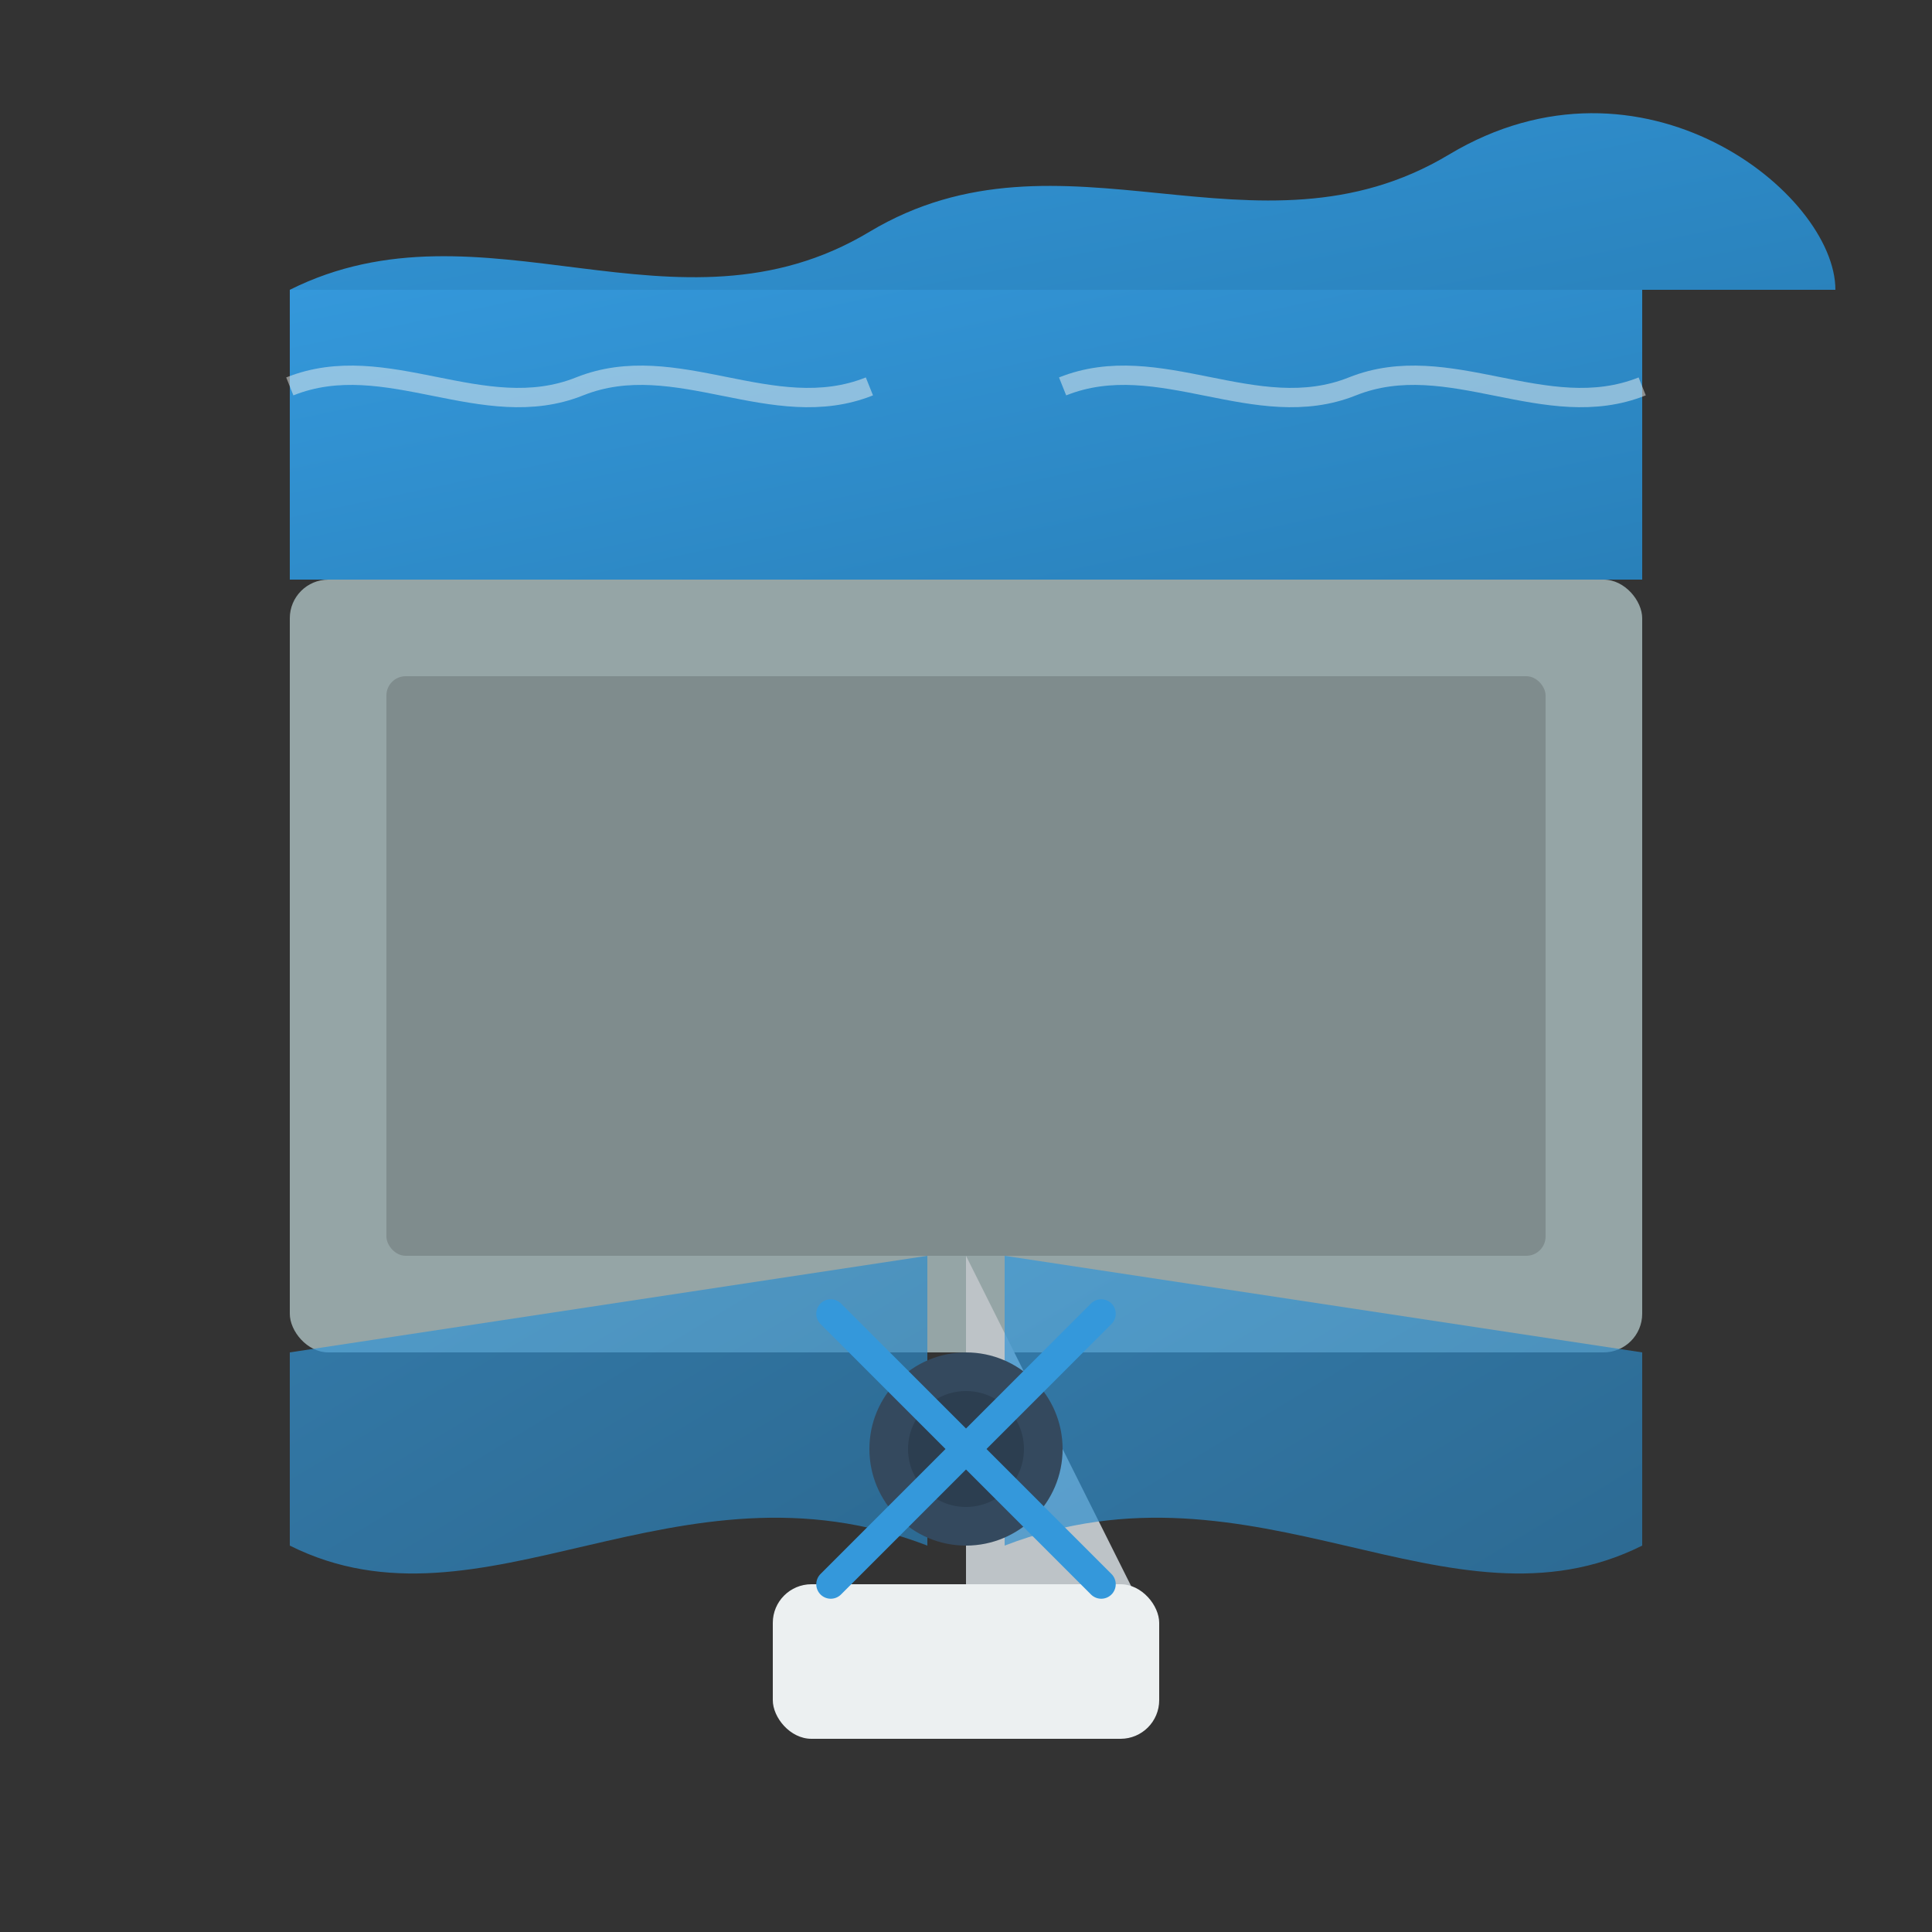 <svg xmlns="http://www.w3.org/2000/svg" width="100" height="100" viewBox="0 0 100 100">
  <rect x="0" y="0" width="100" height="100" fill="#333333" stroke="none"/>
  <defs>
    <linearGradient id="water-gradient" x1="0%" y1="0%" x2="100%" y2="100%">
      <stop offset="0%" stop-color="#3498db" />
      <stop offset="100%" stop-color="#2980b9" />
    </linearGradient>
  </defs>
  
  <!-- Water Dam Structure -->
  <rect x="15" y="30" width="70" height="40" fill="#95a5a6" rx="2" />
  <rect x="20" y="35" width="60" height="30" fill="#7f8c8d" rx="1" />
  
  <!-- Water Reservoir -->
  <rect x="15" y="15" width="70" height="15" fill="url(#water-gradient)" />
  <path d="M15,15 C25,10 35,18 45,12 C55,6 65,14 75,8 C85,2 95,10 95,15 L85,15 Z" 
        fill="url(#water-gradient)" />
  
  <!-- Water Flow from Dam -->
  <path d="M50,65 L50,85 L40,85 L60,85 Z" fill="#bdc3c7" />
  <rect x="40" y="82" width="20" height="8" fill="#ecf0f1" rx="2" />
  
  <path d="M48,65 L48,80 C35,75 25,85 15,80 L15,70 Z" fill="url(#water-gradient)" opacity="0.7" />
  <path d="M52,65 L52,80 C65,75 75,85 85,80 L85,70 Z" fill="url(#water-gradient)" opacity="0.7" />
  
  <!-- Turbine Symbol -->
  <circle cx="50" cy="75" r="5" fill="#34495e" />
  <circle cx="50" cy="75" r="3" fill="#2c3e50" />
  
  <g transform="translate(50, 75)" stroke="#3498db" stroke-width="1.5" stroke-linecap="round">
    <!-- Turbine Blades -->
    <path d="M0,0 L-7,-7" />
    <path d="M0,0 L7,-7" />
    <path d="M0,0 L-7,7" />
    <path d="M0,0 L7,7" />
  </g>
  
  <!-- Water Wave Patterns -->
  <path d="M15,20 C20,18 25,22 30,20 C35,18 40,22 45,20" 
        stroke="#ecf0f1" 
        stroke-width="1" 
        fill="none" 
        opacity="0.5" />
        
  <path d="M55,20 C60,18 65,22 70,20 C75,18 80,22 85,20" 
        stroke="#ecf0f1" 
        stroke-width="1" 
        fill="none" 
        opacity="0.5" />
</svg>
